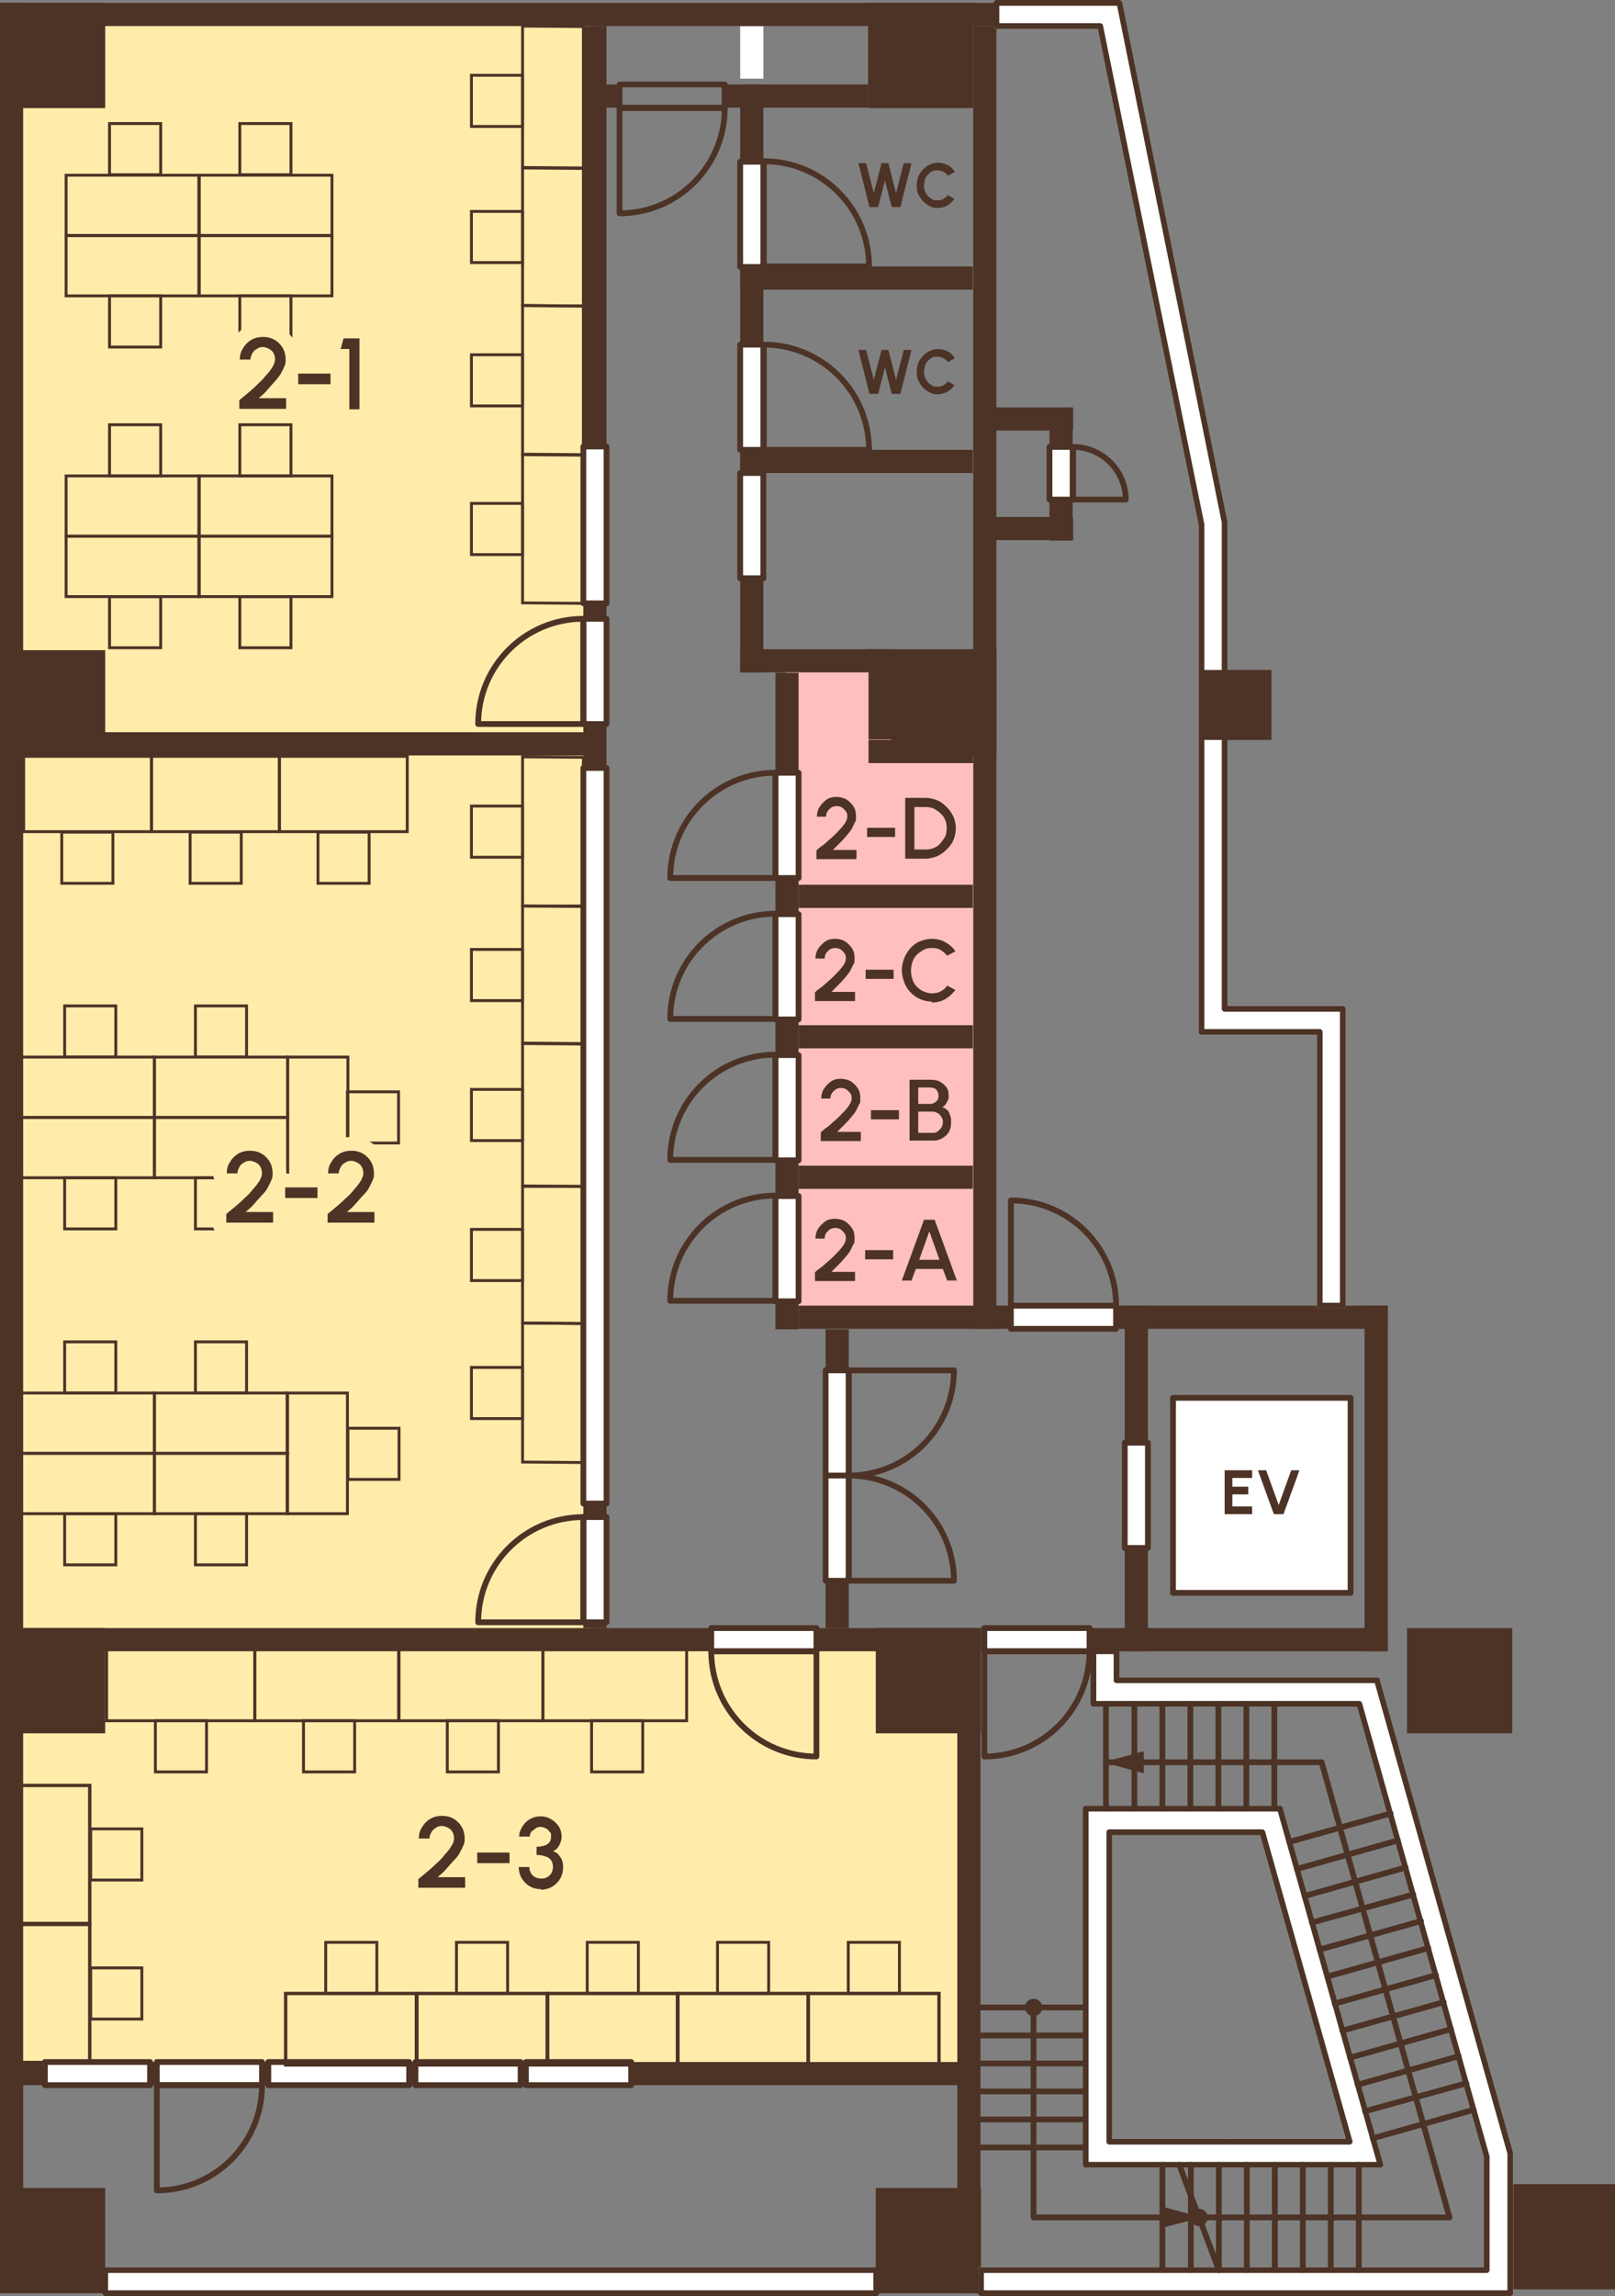 <?xml version="1.0" encoding="UTF-8"?>
<svg xmlns="http://www.w3.org/2000/svg" version="1.1" viewBox="0 0 334.7 475.7">
  <rect x="0" y="0" width="334.7" height="475.7" fill="#808080" stroke="none"/>
  <defs>
    <style>
      .cls-1 {
        fill-rule: evenodd;
      }

      .cls-1, .cls-2 {
        fill: #4c3326;
      }

      .cls-3 {
        stroke: #fff;
      }

      .cls-3, .cls-4, .cls-5, .cls-6, .cls-7 {
        stroke-linejoin: round;
      }

      .cls-3, .cls-4, .cls-8 {
        fill: #fff;
      }

      .cls-3, .cls-4, .cls-6, .cls-7 {
        stroke-linecap: round;
      }

      .cls-3, .cls-4, .cls-7 {
        stroke-width: 1.2px;
      }

      .cls-4, .cls-9, .cls-6, .cls-7, .cls-10, .cls-11 {
        stroke: #4c3326;
      }

      .cls-5 {
        stroke: #ffecab;
        stroke-width: 5.7px;
      }

      .cls-5, .cls-9, .cls-6, .cls-7, .cls-10, .cls-11 {
        fill: none;
      }

      .cls-12 {
        fill: #ffecab;
      }

      .cls-9 {
        stroke-width: .7px;
      }

      .cls-9, .cls-10, .cls-11 {
        stroke-miterlimit: 10;
      }

      .cls-6 {
        stroke-width: .3px;
      }

      .cls-10 {
        stroke-width: .6px;
      }

      .cls-11 {
        stroke-width: .7px;
      }

      .cls-13 {
        fill: #ffc0bd;
      }
    </style>
  </defs>
  <!-- Generator: Adobe Illustrator 28.7.1, SVG Export Plug-In . SVG Version: 1.2.0 Build 142)  -->
  <g>
    <g id="_レイヤー_1" data-name="レイヤー_1">
      <rect class="cls-13" x="115.6" y="184.5" width="135.8" height="41.1" transform="translate(388.6 21.5) rotate(90)"/>
      <g>
        <g>
          <rect class="cls-12" x="2.4" y="3" width="120.1" height="151"/>
          <rect class="cls-12" x="2.4" y="154" width="120.1" height="186.1"/>
          <rect class="cls-12" x="2.4" y="340.1" width="198.4" height="89.5"/>
          <g id="SOLID">
            <rect class="cls-2" y=".6" width="4.8" height="473.7"/>
          </g>
          <g id="WIPEOUT">
            <polyline class="cls-3" points="21.8 470.3 181.5 470.3 181.5 475.1 21.8 475.1 21.8 470.3"/>
          </g>
          <g id="POLYLINE">
            <rect class="cls-7" x="21.8" y="470.3" width="159.8" height="4.8"/>
          </g>
          <g id="SOLID-2" data-name="SOLID">
            <rect class="cls-2" y="427.2" width="202.9" height="4.8"/>
          </g>
          <g id="SOLID-3" data-name="SOLID">
            <rect class="cls-2" x="198.4" y="338" width="4.8" height="137.1"/>
          </g>
          <g id="SOLID-4" data-name="SOLID">
            <rect class="cls-2" x="4.8" y="337.3" width="198.4" height="4.8"/>
          </g>
          <g id="SOLID-5" data-name="SOLID">
            <rect class="cls-2" x="120.9" y="5.4" width="4.8" height="331.9"/>
          </g>
          <g id="SOLID-6" data-name="SOLID">
            <rect class="cls-2" x="4.8" y="151.7" width="116.1" height="4.8"/>
          </g>
          <g id="SOLID-7" data-name="SOLID">
            <rect class="cls-2" x="153.4" y="17.5" width="4.8" height="121.8"/>
          </g>
          <g id="SOLID-8" data-name="SOLID">
            <rect class="cls-2" x="160.7" y="139.4" width="4.8" height="136"/>
          </g>
          <g id="SOLID-9" data-name="SOLID">
            <rect class="cls-2" y=".6" width="21.8" height="21.8"/>
          </g>
          <g id="SOLID-10" data-name="SOLID">
            <rect class="cls-2" x="179.9" y=".6" width="21.8" height="21.8"/>
          </g>
          <g id="SOLID-11" data-name="SOLID">
            <rect class="cls-2" y="134.7" width="21.8" height="21.8"/>
          </g>
          <g id="SOLID-12" data-name="SOLID">
            <rect class="cls-2" y="337.3" width="21.8" height="21.8"/>
          </g>
          <g id="SOLID-13" data-name="SOLID">
            <rect class="cls-2" y="453.3" width="21.8" height="21.8"/>
          </g>
          <g id="SOLID-14" data-name="SOLID">
            <rect class="cls-2" x="181.5" y="453.3" width="21.8" height="21.8"/>
          </g>
          <g id="SOLID-15" data-name="SOLID">
            <rect class="cls-2" x="313" y="452.5" width="21.8" height="21.8"/>
          </g>
          <g id="SOLID-16" data-name="SOLID">
            <rect class="cls-2" x="181.5" y="337.3" width="21.8" height="21.8"/>
          </g>
          <g id="SOLID-17" data-name="SOLID">
            <rect class="cls-2" x="291.6" y="337.3" width="21.8" height="21.8"/>
          </g>
          <g id="SOLID-18" data-name="SOLID">
            <rect class="cls-2" x="201.7" y="5.4" width="4.8" height="269.9"/>
          </g>
          <g id="SOLID-19" data-name="SOLID">
            <rect class="cls-2" x="153.4" y="134.5" width="29.5" height="4.8"/>
          </g>
          <g id="SOLID-20" data-name="SOLID">
            <rect class="cls-2" x="180" y="153.3" width="21.7" height="4.8"/>
          </g>
          <g id="SOLID-21" data-name="SOLID">
            <rect class="cls-2" x="180" y="134.5" width="4.8" height="18.7"/>
          </g>
          <g id="SOLID-22" data-name="SOLID">
            <rect class="cls-2" x="165.5" y="183.3" width="36.1" height="4.8"/>
          </g>
          <g id="SOLID-23" data-name="SOLID">
            <rect class="cls-2" x="165.5" y="212.4" width="36.1" height="4.8"/>
          </g>
          <g id="SOLID-24" data-name="SOLID">
            <rect class="cls-2" x="165.5" y="241.5" width="36.1" height="4.8"/>
          </g>
          <g id="SOLID-25" data-name="SOLID">
            <rect class="cls-2" x="165.5" y="270.5" width="122.1" height="4.8"/>
          </g>
          <g id="SOLID-26" data-name="SOLID">
            <rect class="cls-2" x="171.1" y="275.4" width="4.8" height="61.9"/>
          </g>
          <g id="WIPEOUT-2" data-name="WIPEOUT">
            <polyline class="cls-3" points="226.6 342.1 231.4 342.1 231.4 348.1 285.4 348.1 285.4 348.2 313 446.1 313 475.1 203.3 475.1 203.3 470.3 308.1 470.3 308.1 446.8 281.7 353 226.6 353 226.6 342.1"/>
          </g>
          <g id="POLYLINE-2" data-name="POLYLINE">
            <polygon class="cls-7" points="226.6 342.1 231.4 342.1 231.4 348.1 285.4 348.1 285.4 348.2 313 446.1 313 475.1 203.3 475.1 203.3 470.3 308.1 470.3 308.1 446.8 281.7 353 226.6 353 226.6 342.1"/>
          </g>
          <g id="SOLID-27" data-name="SOLID">
            <rect class="cls-2" x="203.3" y="337.3" width="84.3" height="4.8"/>
          </g>
          <g id="SOLID-28" data-name="SOLID">
            <rect class="cls-2" x="282.8" y="270.5" width="4.8" height="71.6"/>
          </g>
          <g id="SOLID-29" data-name="SOLID">
            <rect class="cls-2" x="233.1" y="270.5" width="4.8" height="71.6"/>
          </g>
          <g id="WIPEOUT-3" data-name="WIPEOUT">
            <polyline class="cls-3" points="286.1 448.5 286 448.5 286 448.5 254.8 448.5 254.8 443.7 279.7 443.7 261.6 379.6 254.8 379.6 254.8 374.7 265.3 374.7 265.3 374.8 286.1 448.5"/>
          </g>
          <g id="WIPEOUT-4" data-name="WIPEOUT">
            <polyline class="cls-3" points="254.8 374.7 254.8 379.6 229.9 379.6 229.9 443.7 254.8 443.7 254.8 448.5 225 448.5 225 374.7 254.8 374.7"/>
          </g>
          <g id="LWPOLYLINE">
            <polyline class="cls-7" points="286 448.5 286 448.5 225 448.5 225 374.7 265.3 374.7 265.3 374.8 286.1 448.5"/>
          </g>
          <g id="LWPOLYLINE-2" data-name="LWPOLYLINE">
            <polygon class="cls-7" points="229.9 443.7 279.7 443.7 261.6 379.6 229.9 379.6 229.9 443.7"/>
          </g>
          <g id="WIPEOUT-5" data-name="WIPEOUT">
            <polyline class="cls-3" points="228 5.4 206.5 5.4 206.5 .6 232 .6 253.8 108.2 253.8 209 278.3 209 278.3 270.5 273.5 270.5 273.5 213.8 249 213.8 249 108.7 228 5.4"/>
          </g>
          <g id="POLYLINE-3" data-name="POLYLINE">
            <polygon class="cls-7" points="228 5.4 206.5 5.4 206.5 .6 232 .6 253.8 108.2 253.8 209 278.3 209 278.3 270.5 273.5 270.5 273.5 213.8 249 213.8 249 108.7 228 5.4"/>
          </g>
          <g id="SOLID-30" data-name="SOLID">
            <rect class="cls-2" x="184.7" y="134.5" width="21.8" height="22"/>
          </g>
          <g id="HATCH">
            <rect class="cls-8" x="147.4" y="337.3" width="21.8" height="4.8"/>
          </g>
          <g id="POLYLINE-4" data-name="POLYLINE">
            <rect class="cls-7" x="147.4" y="337.3" width="21.8" height="4.8"/>
          </g>
          <g id="LWPOLYLINE-3" data-name="LWPOLYLINE">
            <path class="cls-7" d="M169.2,342.1h-21.8c0,12,9.7,21.8,21.8,21.8v-21.8Z"/>
          </g>
          <g id="HATCH-2" data-name="HATCH">
            <rect class="cls-8" x="120.9" y="314.3" width="4.8" height="21.8"/>
          </g>
          <g id="POLYLINE-5" data-name="POLYLINE">
            <rect class="cls-7" x="120.9" y="314.3" width="4.8" height="21.8"/>
          </g>
          <g id="LWPOLYLINE-4" data-name="LWPOLYLINE">
            <path class="cls-7" d="M120.9,336.1v-21.8c-12,0-21.8,9.7-21.8,21.8h21.8Z"/>
          </g>
          <g id="HATCH-3" data-name="HATCH">
            <rect class="cls-8" x="120.9" y="128.2" width="4.8" height="21.8"/>
          </g>
          <g id="POLYLINE-6" data-name="POLYLINE">
            <rect class="cls-7" x="120.9" y="128.2" width="4.8" height="21.8"/>
          </g>
          <g id="LWPOLYLINE-5" data-name="LWPOLYLINE">
            <path class="cls-7" d="M120.9,150v-21.8c-12,0-21.8,9.7-21.8,21.8h21.8Z"/>
          </g>
          <g id="SOLID-31" data-name="SOLID">
            <rect class="cls-2" x="153.4" y="93.2" width="48.2" height="4.8"/>
          </g>
          <g id="SOLID-32" data-name="SOLID">
            <rect class="cls-2" x="153.4" y="55.2" width="48.2" height="4.8"/>
          </g>
          <g id="SOLID-33" data-name="SOLID">
            <rect class="cls-2" x="149.6" y="17.5" width="30.3" height="4.8"/>
          </g>
          <g id="SOLID-34" data-name="SOLID">
            <rect class="cls-2" x="125.7" y="17.5" width="2.7" height="4.8"/>
          </g>
          <g id="HATCH-4" data-name="HATCH">
            <rect class="cls-8" x="153.4" y="71.4" width="4.8" height="21.8"/>
          </g>
          <g id="POLYLINE-7" data-name="POLYLINE">
            <rect class="cls-7" x="153.4" y="71.4" width="4.8" height="21.8"/>
          </g>
          <g id="LWPOLYLINE-6" data-name="LWPOLYLINE">
            <path class="cls-7" d="M158.3,93.2v-21.8c12,0,21.8,9.7,21.8,21.8h-21.8Z"/>
          </g>
          <g id="HATCH-5" data-name="HATCH">
            <rect class="cls-8" x="153.4" y="33.5" width="4.8" height="21.8"/>
          </g>
          <g id="POLYLINE-8" data-name="POLYLINE">
            <rect class="cls-7" x="153.4" y="33.5" width="4.8" height="21.8"/>
          </g>
          <g id="LWPOLYLINE-7" data-name="LWPOLYLINE">
            <path class="cls-7" d="M158.3,55.2v-21.8c12,0,21.8,9.7,21.8,21.8h-21.8Z"/>
          </g>
          <g id="POLYLINE-9" data-name="POLYLINE">
            <rect class="cls-7" x="128.4" y="17.5" width="21.8" height="4.8"/>
          </g>
          <g id="LWPOLYLINE-8" data-name="LWPOLYLINE">
            <path class="cls-7" d="M128.4,22.4h21.8c0,12-9.7,21.8-21.8,21.8v-21.8Z"/>
          </g>
          <g id="HATCH-6" data-name="HATCH">
            <rect class="cls-8" x="153.4" y="98" width="4.8" height="21.8"/>
          </g>
          <g id="POLYLINE-10" data-name="POLYLINE">
            <rect class="cls-7" x="153.4" y="98" width="4.8" height="21.8"/>
          </g>
          <g id="HATCH-7" data-name="HATCH">
            <rect class="cls-8" x="160.7" y="160.1" width="4.8" height="21.8"/>
          </g>
          <g id="POLYLINE-11" data-name="POLYLINE">
            <rect class="cls-7" x="160.7" y="160.1" width="4.8" height="21.8"/>
          </g>
          <g id="LWPOLYLINE-9" data-name="LWPOLYLINE">
            <path class="cls-7" d="M160.7,181.9v-21.8c-12,0-21.8,9.7-21.8,21.8h21.8Z"/>
          </g>
          <g id="HATCH-8" data-name="HATCH">
            <rect class="cls-8" x="160.7" y="189.4" width="4.8" height="21.8"/>
          </g>
          <g id="POLYLINE-12" data-name="POLYLINE">
            <rect class="cls-7" x="160.7" y="189.4" width="4.8" height="21.8"/>
          </g>
          <g id="LWPOLYLINE-10" data-name="LWPOLYLINE">
            <path class="cls-7" d="M160.7,211.1v-21.8c-12,0-21.8,9.7-21.8,21.8h21.8Z"/>
          </g>
          <g id="HATCH-9" data-name="HATCH">
            <rect class="cls-8" x="160.7" y="247.8" width="4.8" height="21.8"/>
          </g>
          <g id="POLYLINE-13" data-name="POLYLINE">
            <rect class="cls-7" x="160.7" y="247.8" width="4.8" height="21.8"/>
          </g>
          <g id="LWPOLYLINE-11" data-name="LWPOLYLINE">
            <path class="cls-7" d="M160.7,269.5v-21.8c-12,0-21.8,9.7-21.8,21.8h21.8Z"/>
          </g>
          <g id="HATCH-10" data-name="HATCH">
            <rect class="cls-8" x="160.7" y="218.6" width="4.8" height="21.8"/>
          </g>
          <g id="POLYLINE-14" data-name="POLYLINE">
            <rect class="cls-7" x="160.7" y="218.6" width="4.8" height="21.8"/>
          </g>
          <g id="LWPOLYLINE-12" data-name="LWPOLYLINE">
            <path class="cls-7" d="M160.7,240.3v-21.8c-12,0-21.8,9.7-21.8,21.8h21.8Z"/>
          </g>
          <g id="HATCH-11" data-name="HATCH">
            <rect class="cls-8" x="209.5" y="270.5" width="21.8" height="4.8"/>
          </g>
          <g id="POLYLINE-15" data-name="POLYLINE">
            <rect class="cls-7" x="209.5" y="270.5" width="21.8" height="4.8"/>
          </g>
          <g id="LWPOLYLINE-13" data-name="LWPOLYLINE">
            <path class="cls-7" d="M209.5,270.5h21.8c0-12-9.7-21.8-21.8-21.8v21.8Z"/>
          </g>
          <g id="HATCH-12" data-name="HATCH">
            <rect class="cls-8" x="171.1" y="283.9" width="4.8" height="21.8"/>
          </g>
          <g id="POLYLINE-16" data-name="POLYLINE">
            <rect class="cls-7" x="171.1" y="283.9" width="4.8" height="21.8"/>
          </g>
          <g id="LWPOLYLINE-14" data-name="LWPOLYLINE">
            <path class="cls-7" d="M175.9,283.9v21.8c12,0,21.8-9.7,21.8-21.8h-21.8Z"/>
          </g>
          <g id="HATCH-13" data-name="HATCH">
            <rect class="cls-8" x="171.1" y="305.7" width="4.8" height="21.8"/>
          </g>
          <g id="POLYLINE-17" data-name="POLYLINE">
            <rect class="cls-7" x="171.1" y="305.7" width="4.8" height="21.8"/>
          </g>
          <g id="LWPOLYLINE-15" data-name="LWPOLYLINE">
            <path class="cls-7" d="M175.9,327.5v-21.8c12,0,21.8,9.7,21.8,21.8h-21.8Z"/>
          </g>
          <g id="SOLID-35" data-name="SOLID">
            <rect class="cls-2" x="249" y="138.8" width="14.5" height="14.5"/>
          </g>
          <g id="HATCH-14" data-name="HATCH">
            <rect class="cls-8" x="233.1" y="298.9" width="4.8" height="21.8"/>
          </g>
          <g id="POLYLINE-18" data-name="POLYLINE">
            <rect class="cls-7" x="233.1" y="298.9" width="4.8" height="21.8"/>
          </g>
          <g id="HATCH-15" data-name="HATCH">
            <rect class="cls-8" x="243.1" y="289.6" width="36.8" height="40.4"/>
          </g>
          <g id="POLYLINE-19" data-name="POLYLINE">
            <rect class="cls-7" x="243.1" y="289.6" width="36.8" height="40.4"/>
          </g>
          <g id="WIPEOUT-6" data-name="WIPEOUT">
            <polyline class="cls-3" points="257.9 311.5 265 311.5 265 305.5 257.9 305.5 257.9 311.5"/>
          </g>
          <g id="SOLID-36" data-name="SOLID">
            <rect class="cls-2" x="203.9" y="84.4" width="18.5" height="4.8"/>
          </g>
          <g id="SOLID-37" data-name="SOLID">
            <rect class="cls-2" x="203.9" y="107.1" width="18.5" height="4.8"/>
          </g>
          <g id="SOLID-38" data-name="SOLID">
            <rect class="cls-2" x="217.5" y="86.2" width="4.8" height="25.8"/>
          </g>
          <g id="HATCH-16" data-name="HATCH">
            <rect class="cls-8" x="153.4" y="5.4" width="4.8" height="10.9"/>
          </g>
          <g id="HATCH-17" data-name="HATCH">
            <rect class="cls-8" x="217.5" y="92.6" width="4.8" height="10.9"/>
          </g>
          <g id="POLYLINE-20" data-name="POLYLINE">
            <rect class="cls-7" x="217.5" y="92.6" width="4.8" height="10.9"/>
          </g>
          <g id="LWPOLYLINE-16" data-name="LWPOLYLINE">
            <path class="cls-7" d="M222.4,103.5v-10.9c6,0,10.9,4.9,10.9,10.9h-10.9Z"/>
          </g>
          <g id="HATCH-18" data-name="HATCH">
            <rect class="cls-8" x="204" y="337.3" width="21.8" height="4.8"/>
          </g>
          <g id="POLYLINE-21" data-name="POLYLINE">
            <rect class="cls-7" x="204" y="337.3" width="21.8" height="4.8"/>
          </g>
          <g id="LWPOLYLINE-17" data-name="LWPOLYLINE">
            <path class="cls-7" d="M204,342.1h21.8c0,12-9.7,21.8-21.8,21.8v-21.8Z"/>
          </g>
          <g id="LINE">
            <line class="cls-7" x1="225" y1="415.9" x2="203.3" y2="415.9"/>
          </g>
          <g id="LINE-2" data-name="LINE">
            <line class="cls-7" x1="225" y1="421.7" x2="203.3" y2="421.7"/>
          </g>
          <g id="LINE-3" data-name="LINE">
            <line class="cls-7" x1="225" y1="427.5" x2="203.3" y2="427.5"/>
          </g>
          <g id="LINE-4" data-name="LINE">
            <line class="cls-7" x1="225" y1="433.3" x2="203.3" y2="433.3"/>
          </g>
          <g id="LINE-5" data-name="LINE">
            <line class="cls-7" x1="225" y1="439.1" x2="203.3" y2="439.1"/>
          </g>
          <g id="LINE-6" data-name="LINE">
            <line class="cls-7" x1="225" y1="444.9" x2="203.3" y2="444.9"/>
          </g>
          <g id="LINE-7" data-name="LINE">
            <line class="cls-7" x1="240.9" y1="448.5" x2="240.9" y2="470.3"/>
          </g>
          <g id="LINE-8" data-name="LINE">
            <line class="cls-7" x1="246.8" y1="448.5" x2="246.8" y2="470.3"/>
          </g>
          <g id="LINE-9" data-name="LINE">
            <line class="cls-7" x1="252.6" y1="448.5" x2="252.6" y2="470.3"/>
          </g>
          <g id="LINE-10" data-name="LINE">
            <line class="cls-7" x1="258.4" y1="448.5" x2="258.4" y2="470.3"/>
          </g>
          <g id="LINE-11" data-name="LINE">
            <line class="cls-7" x1="264.2" y1="448.5" x2="264.2" y2="470.3"/>
          </g>
          <g id="LINE-12" data-name="LINE">
            <line class="cls-7" x1="270" y1="448.5" x2="270" y2="470.3"/>
          </g>
          <g id="LINE-13" data-name="LINE">
            <line class="cls-7" x1="275.8" y1="448.5" x2="275.8" y2="470.3"/>
          </g>
          <g id="LINE-14" data-name="LINE">
            <line class="cls-7" x1="281.6" y1="448.5" x2="281.6" y2="470.3"/>
          </g>
          <g id="LINE-15" data-name="LINE">
            <line class="cls-7" x1="229.2" y1="353" x2="229.2" y2="374.7"/>
          </g>
          <g id="LINE-16" data-name="LINE">
            <line class="cls-7" x1="235.1" y1="353" x2="235.1" y2="374.7"/>
          </g>
          <g id="LINE-17" data-name="LINE">
            <line class="cls-7" x1="240.9" y1="353" x2="240.9" y2="374.7"/>
          </g>
          <g id="LINE-18" data-name="LINE">
            <line class="cls-7" x1="246.7" y1="353" x2="246.7" y2="374.7"/>
          </g>
          <g id="LINE-19" data-name="LINE">
            <line class="cls-7" x1="252.5" y1="353" x2="252.5" y2="374.7"/>
          </g>
          <g id="LINE-20" data-name="LINE">
            <line class="cls-7" x1="258.3" y1="353" x2="258.3" y2="374.7"/>
          </g>
          <g id="LINE-21" data-name="LINE">
            <line class="cls-7" x1="264.1" y1="353" x2="264.1" y2="374.7"/>
          </g>
          <g id="LINE-22" data-name="LINE">
            <line class="cls-7" x1="267.2" y1="381.6" x2="288.2" y2="375.7"/>
          </g>
          <g id="LINE-23" data-name="LINE">
            <line class="cls-7" x1="268.8" y1="387.2" x2="289.7" y2="381.3"/>
          </g>
          <g id="LINE-24" data-name="LINE">
            <line class="cls-7" x1="270.4" y1="392.8" x2="291.3" y2="386.9"/>
          </g>
          <g id="LINE-25" data-name="LINE">
            <line class="cls-7" x1="271.9" y1="398.3" x2="292.9" y2="392.5"/>
          </g>
          <g id="LINE-26" data-name="LINE">
            <line class="cls-7" x1="273.5" y1="403.9" x2="294.5" y2="398"/>
          </g>
          <g id="LINE-27" data-name="LINE">
            <line class="cls-7" x1="275.1" y1="409.5" x2="296" y2="403.6"/>
          </g>
          <g id="LINE-28" data-name="LINE">
            <line class="cls-7" x1="276.6" y1="415.1" x2="297.6" y2="409.2"/>
          </g>
          <g id="LINE-29" data-name="LINE">
            <line class="cls-7" x1="278.2" y1="420.7" x2="299.2" y2="414.8"/>
          </g>
          <g id="LINE-30" data-name="LINE">
            <line class="cls-7" x1="279.8" y1="426.3" x2="300.7" y2="420.4"/>
          </g>
          <g id="LINE-31" data-name="LINE">
            <line class="cls-7" x1="281.4" y1="431.9" x2="302.3" y2="426"/>
          </g>
          <g id="LINE-32" data-name="LINE">
            <line class="cls-7" x1="282.9" y1="437.4" x2="303.9" y2="431.6"/>
          </g>
          <g id="LINE-33" data-name="LINE">
            <line class="cls-7" x1="284.5" y1="443" x2="305.4" y2="437.1"/>
          </g>
          <g id="POLYLINE-22" data-name="POLYLINE">
            <polyline class="cls-7" points="248.5 459.4 214.2 459.4 214.2 415.9"/>
          </g>
          <g id="POLYLINE-23" data-name="POLYLINE">
            <polygon class="cls-6" points="240.8 457.3 248.5 459.4 240.8 461.4 240.8 457.3"/>
          </g>
          <g id="HATCH-19" data-name="HATCH">
            <polygon class="cls-1" points="240.8 457.3 248.5 459.4 240.8 461.4 240.8 457.3"/>
          </g>
          <g id="CIRCLE">
            <circle class="cls-7" cx="214.2" cy="415.9" r="1.2"/>
          </g>
          <g id="HATCH-20" data-name="HATCH">
            <circle class="cls-2" cx="214.2" cy="415.9" r="1.2"/>
          </g>
          <g id="POLYLINE-24" data-name="POLYLINE">
            <polyline class="cls-7" points="229.2 365.1 273.9 365.1 300.4 459.4 248.5 459.4"/>
          </g>
          <g id="POLYLINE-25" data-name="POLYLINE">
            <polygon class="cls-6" points="236.9 367.2 229.2 365.1 236.9 363 236.9 367.2"/>
          </g>
          <g id="HATCH-21" data-name="HATCH">
            <polygon class="cls-1" points="236.9 367.2 229.2 365.1 236.9 363 236.9 367.2"/>
          </g>
          <g id="CIRCLE-2" data-name="CIRCLE">
            <circle class="cls-7" cx="248.5" cy="459.4" r="1.2"/>
          </g>
          <g id="HATCH-22" data-name="HATCH">
            <circle class="cls-2" cx="248.5" cy="459.4" r="1.2"/>
          </g>
          <g id="HATCH-23" data-name="HATCH">
            <rect class="cls-8" x="32.5" y="427.2" width="21.8" height="4.8"/>
          </g>
          <g id="POLYLINE-26" data-name="POLYLINE">
            <rect class="cls-7" x="32.5" y="427.2" width="21.8" height="4.8"/>
          </g>
          <g id="LWPOLYLINE-18" data-name="LWPOLYLINE">
            <path class="cls-7" d="M32.5,432h21.8c0,12-9.7,21.8-21.8,21.8v-21.8Z"/>
          </g>
          <g id="HATCH-24" data-name="HATCH">
            <rect class="cls-8" x="9.3" y="427.2" width="21.8" height="4.8"/>
          </g>
          <g id="POLYLINE-27" data-name="POLYLINE">
            <rect class="cls-7" x="9.3" y="427.2" width="21.8" height="4.8"/>
          </g>
          <g id="HATCH-25" data-name="HATCH">
            <rect class="cls-8" x="55.6" y="427.2" width="29.2" height="4.8"/>
          </g>
          <g id="POLYLINE-28" data-name="POLYLINE">
            <rect class="cls-7" x="55.6" y="427.2" width="29.2" height="4.8"/>
          </g>
          <g id="HATCH-26" data-name="HATCH">
            <rect class="cls-8" x="86.1" y="427.2" width="21.8" height="4.8"/>
          </g>
          <g id="POLYLINE-29" data-name="POLYLINE">
            <rect class="cls-7" x="86.1" y="427.2" width="21.8" height="4.8"/>
          </g>
          <g id="HATCH-27" data-name="HATCH">
            <rect class="cls-8" x="109" y="427.2" width="21.8" height="4.8"/>
          </g>
          <g id="POLYLINE-30" data-name="POLYLINE">
            <rect class="cls-7" x="109" y="427.2" width="21.8" height="4.8"/>
          </g>
          <g id="LINE-34" data-name="LINE">
            <line class="cls-7" x1="244.4" y1="448.5" x2="252.6" y2="470.3"/>
          </g>
          <g>
            <rect class="cls-10" x="13.7" y="36.3" width="27.6" height="12.5"/>
            <rect class="cls-10" x="41.2" y="36.3" width="27.6" height="12.5"/>
            <rect class="cls-10" x="13.7" y="48.8" width="27.6" height="12.5"/>
            <rect class="cls-10" x="41.2" y="48.8" width="27.6" height="12.5"/>
            <rect class="cls-10" x="22.7" y="25.6" width="10.6" height="10.6"/>
            <rect class="cls-10" x="49.7" y="25.6" width="10.6" height="10.6"/>
            <rect class="cls-10" x="22.7" y="61.3" width="10.6" height="10.6"/>
            <rect class="cls-10" x="49.7" y="61.3" width="10.6" height="10.6"/>
          </g>
          <g>
            <rect class="cls-10" x="13.7" y="98.6" width="27.6" height="12.5"/>
            <rect class="cls-10" x="41.2" y="98.6" width="27.6" height="12.5"/>
            <rect class="cls-10" x="13.7" y="111.1" width="27.6" height="12.5"/>
            <rect class="cls-10" x="41.2" y="111.1" width="27.6" height="12.5"/>
            <rect class="cls-10" x="22.7" y="88" width="10.6" height="10.6"/>
            <rect class="cls-10" x="49.7" y="88" width="10.6" height="10.6"/>
            <rect class="cls-10" x="22.7" y="123.6" width="10.6" height="10.6"/>
            <rect class="cls-10" x="49.7" y="123.6" width="10.6" height="10.6"/>
          </g>
          <rect class="cls-10" x="4.4" y="219" width="27.6" height="12.5"/>
          <rect class="cls-10" x="32" y="219" width="27.6" height="12.5"/>
          <rect class="cls-10" x="4.4" y="231.5" width="27.6" height="12.5"/>
          <rect class="cls-10" x="32" y="231.5" width="27.6" height="12.5"/>
          <rect class="cls-10" x="13.4" y="208.4" width="10.6" height="10.6"/>
          <rect class="cls-10" x="40.5" y="208.4" width="10.6" height="10.6"/>
          <rect class="cls-10" x="53.3" y="294.9" width="25" height="12.5" transform="translate(366.9 235.3) rotate(90)"/>
          <rect class="cls-10" x="72.1" y="295.8" width="10.6" height="10.6" transform="translate(378.5 223.8) rotate(90)"/>
          <rect class="cls-10" x="53.3" y="225.2" width="25" height="12.5" transform="translate(297.3 165.7) rotate(90)"/>
          <rect class="cls-10" x="72.1" y="226.2" width="10.6" height="10.6" transform="translate(308.8 154.1) rotate(90)"/>
          <rect class="cls-10" x="4.8" y="156.8" width="26.5" height="15.6" transform="translate(36.2 329.1) rotate(-180)"/>
          <rect class="cls-10" x="12.8" y="172.4" width="10.6" height="10.6" transform="translate(36.2 355.4) rotate(-180)"/>
          <g>
            <rect class="cls-10" x="31.4" y="156.8" width="26.5" height="15.6" transform="translate(89.3 329.1) rotate(-180)"/>
            <rect class="cls-10" x="39.3" y="172.4" width="10.6" height="10.6" transform="translate(89.3 355.4) rotate(-180)"/>
          </g>
          <g>
            <rect class="cls-10" x="57.9" y="156.8" width="26.5" height="15.6" transform="translate(142.3 329.1) rotate(-180)"/>
            <rect class="cls-10" x="65.8" y="172.4" width="10.6" height="10.6" transform="translate(142.3 355.4) rotate(-180)"/>
          </g>
          <g>
            <polygon class="cls-10" points="120.9 156.9 120.9 187.7 108.3 187.7 108.3 156.8 120.9 156.9"/>
            <rect class="cls-10" x="97.7" y="167" width="10.6" height="10.6" transform="translate(-69.3 275.3) rotate(-90)"/>
          </g>
          <g>
            <polygon class="cls-10" points="120.9 94.2 120.9 125 108.3 124.9 108.3 94.1 120.9 94.2"/>
            <rect class="cls-10" x="97.7" y="104.2" width="10.6" height="10.6" transform="translate(-6.5 212.6) rotate(-90)"/>
          </g>
          <g>
            <polygon class="cls-10" points="120.9 63.4 120.9 94.3 108.3 94.2 108.3 63.3 120.9 63.4"/>
            <rect class="cls-10" x="97.7" y="73.5" width="10.6" height="10.6" transform="translate(24.2 181.8) rotate(-90)"/>
          </g>
          <g>
            <polygon class="cls-10" points="120.9 5.5 120.9 34.8 108.3 34.7 108.3 5.4 120.9 5.5"/>
            <rect class="cls-10" x="97.7" y="15.6" width="10.6" height="10.6" transform="translate(82.1 123.9) rotate(-90)"/>
          </g>
          <polygon class="cls-10" points="120.9 34.9 120.9 63.4 108.3 63.3 108.3 34.8 120.9 34.9"/>
          <rect class="cls-10" x="97.7" y="43.8" width="10.6" height="10.6" transform="translate(53.9 152.1) rotate(-90)"/>
          <polygon class="cls-10" points="120.9 274.2 120.9 303 108.3 302.9 108.3 274.1 120.9 274.2"/>
          <rect class="cls-10" x="97.7" y="283.3" width="10.6" height="10.6" transform="translate(-185.6 391.6) rotate(-90)"/>
          <polygon class="cls-10" points="120.9 187.8 120.9 216.2 108.3 216.1 108.3 187.7 120.9 187.8"/>
          <rect class="cls-10" x="97.7" y="196.7" width="10.6" height="10.6" transform="translate(-99 305) rotate(-90)"/>
          <polygon class="cls-10" points="120.9 245.8 120.9 274.2 108.3 274.1 108.3 245.8 120.9 245.8"/>
          <rect class="cls-10" x="97.7" y="254.7" width="10.6" height="10.6" transform="translate(-157 363) rotate(-90)"/>
          <polygon class="cls-10" points="120.9 216.3 120.9 245.8 108.3 245.7 108.3 216.2 120.9 216.3"/>
          <rect class="cls-10" x="97.7" y="225.7" width="10.6" height="10.6" transform="translate(-128 334) rotate(-90)"/>
          <rect class="cls-10" x="13.4" y="244" width="10.6" height="10.6"/>
          <rect class="cls-10" x="40.5" y="244" width="10.6" height="10.6"/>
          <g>
            <rect class="cls-10" x="4.4" y="288.6" width="27.6" height="12.5"/>
            <rect class="cls-10" x="32" y="288.6" width="27.6" height="12.5"/>
            <rect class="cls-10" x="4.4" y="301.1" width="27.6" height="12.5"/>
            <rect class="cls-10" x="32" y="301.1" width="27.6" height="12.5"/>
            <rect class="cls-10" x="13.4" y="278" width="10.6" height="10.6"/>
            <rect class="cls-10" x="40.5" y="278" width="10.6" height="10.6"/>
            <rect class="cls-10" x="13.4" y="313.6" width="10.6" height="10.6"/>
            <rect class="cls-10" x="40.5" y="313.6" width="10.6" height="10.6"/>
          </g>
          <rect class="cls-10" x="22.2" y="341.7" width="30.7" height="14.8" transform="translate(75 698.2) rotate(180)"/>
          <rect class="cls-10" x="32.2" y="356.5" width="10.6" height="10.6" transform="translate(75 723.6) rotate(180)"/>
          <rect class="cls-11" x="-3.1" y="376.8" width="28.6" height="14.8" transform="translate(395.4 373) rotate(90)"/>
          <rect class="cls-10" x="18.8" y="378.9" width="10.6" height="10.6" transform="translate(408.3 360.1) rotate(90)"/>
          <rect class="cls-11" x="-3.1" y="405.6" width="28.6" height="14.8" transform="translate(424.2 401.8) rotate(90)"/>
          <rect class="cls-10" x="18.8" y="407.7" width="10.6" height="10.6" transform="translate(437.1 388.9) rotate(90)"/>
          <rect class="cls-10" x="52.9" y="341.7" width="29.8" height="14.8" transform="translate(135.5 698.2) rotate(180)"/>
          <rect class="cls-10" x="62.9" y="356.5" width="10.6" height="10.6" transform="translate(136.4 723.6) rotate(180)"/>
          <g>
            <rect class="cls-10" x="82.7" y="341.7" width="29.8" height="14.8" transform="translate(195.2 698.2) rotate(180)"/>
            <rect class="cls-10" x="92.7" y="356.5" width="10.6" height="10.6" transform="translate(196 723.6) rotate(180)"/>
          </g>
          <g>
            <rect class="cls-10" x="112.5" y="341.7" width="29.8" height="14.8" transform="translate(254.8 698.2) rotate(180)"/>
            <rect class="cls-10" x="122.5" y="356.5" width="10.6" height="10.6" transform="translate(255.7 723.6) rotate(180)"/>
          </g>
          <rect class="cls-9" x="59.3" y="413" width="27.1" height="14.8" transform="translate(145.6 840.8) rotate(180)"/>
          <rect class="cls-10" x="67.5" y="402.4" width="10.6" height="10.6" transform="translate(145.6 815.4) rotate(180)"/>
          <rect class="cls-9" x="86.3" y="413" width="27.1" height="14.8" transform="translate(199.8 840.8) rotate(180)"/>
          <rect class="cls-10" x="94.6" y="402.4" width="10.6" height="10.6" transform="translate(199.8 815.4) rotate(180)"/>
          <rect class="cls-9" x="113.4" y="413" width="27.1" height="14.8" transform="translate(253.9 840.8) rotate(180)"/>
          <rect class="cls-10" x="121.6" y="402.4" width="10.6" height="10.6" transform="translate(253.9 815.4) rotate(180)"/>
          <rect class="cls-9" x="140.5" y="413" width="27.1" height="14.8" transform="translate(308 840.8) rotate(180)"/>
          <rect class="cls-10" x="148.7" y="402.4" width="10.6" height="10.6" transform="translate(308 815.4) rotate(180)"/>
          <rect class="cls-9" x="167.6" y="413" width="27.1" height="14.8" transform="translate(362.2 840.8) rotate(180)"/>
          <rect class="cls-10" x="175.8" y="402.4" width="10.6" height="10.6" transform="translate(362.2 815.4) rotate(180)"/>
          <g id="POLYLINE-31" data-name="POLYLINE">
            <rect class="cls-4" x="120.9" y="159.1" width="4.8" height="152.4"/>
          </g>
          <g id="POLYLINE-32" data-name="POLYLINE">
            <rect class="cls-4" x="120.9" y="92.5" width="4.8" height="32.5"/>
          </g>
        </g>
        <g id="SOLID-39" data-name="SOLID">
          <rect class="cls-2" y=".6" width="206.5" height="4.8"/>
        </g>
      </g>
      <g>
        <path class="cls-2" d="M253.8,313.7v-9.1h5.7v1.6h-4.1v1.8h3.3v1.6h-3.3v2.5h4.1v1.6h-5.7Z"/>
        <path class="cls-2" d="M264,313.7l-3.3-9.1h1.7l2.6,7.2,2.6-7.2h1.7l-3.3,9.1h-2Z"/>
      </g>
      <g>
        <path class="cls-2" d="M180.2,42.9l-2.3-9.1h1.6l1.6,6.2,1.6-6.2h1.4l1.6,6.2,1.6-6.2h1.6l-2.3,9.1h-1.8l-1.4-5.5-1.4,5.5h-1.8Z"/>
        <path class="cls-2" d="M194.4,43.1c-.6,0-1.2-.1-1.7-.4-.5-.2-1-.6-1.4-1-.4-.4-.7-.9-1-1.5s-.3-1.2-.3-1.8.1-1.3.3-1.8.6-1.1,1-1.5c.4-.4.9-.8,1.4-1,.5-.2,1.1-.4,1.7-.4s1.4.2,2,.5,1.1.8,1.5,1.4l-1.4.8c-.3-.3-.6-.6-1-.8-.4-.2-.8-.3-1.2-.3s-.8,0-1.1.2c-.4.2-.7.4-.9.7-.3.3-.5.6-.6,1-.1.4-.2.8-.2,1.2s0,.8.2,1.2c.1.4.4.7.6,1,.3.3.6.5.9.7.3.2.7.2,1.1.2s.8,0,1.2-.3c.4-.2.7-.4.9-.8l1.4.8c-.4.6-.9,1-1.5,1.4-.6.3-1.3.5-2,.5Z"/>
      </g>
      <g>
        <path class="cls-2" d="M180.2,81.6l-2.3-9.1h1.6l1.6,6.2,1.6-6.2h1.4l1.6,6.2,1.6-6.2h1.6l-2.3,9.1h-1.8l-1.4-5.5-1.4,5.5h-1.8Z"/>
        <path class="cls-2" d="M194.4,81.7c-.6,0-1.2-.1-1.7-.4-.5-.2-1-.6-1.4-1-.4-.4-.7-.9-1-1.5s-.3-1.2-.3-1.8.1-1.3.3-1.8.6-1.1,1-1.5c.4-.4.9-.8,1.4-1,.5-.2,1.1-.4,1.7-.4s1.4.2,2,.5,1.1.8,1.5,1.4l-1.4.8c-.3-.3-.6-.6-1-.8-.4-.2-.8-.3-1.2-.3s-.8,0-1.1.2c-.4.2-.7.4-.9.7-.3.3-.5.6-.6,1-.1.4-.2.8-.2,1.2s0,.8.2,1.2c.1.4.4.7.6,1,.3.3.6.5.9.7.3.2.7.2,1.1.2s.8,0,1.2-.3c.4-.2.7-.4.9-.8l1.4.8c-.4.6-.9,1-1.5,1.4-.6.3-1.3.5-2,.5Z"/>
      </g>
      <g>
        <g>
          <path class="cls-5" d="M86.7,391.2v-1.9c.5-.4,1.1-.9,1.7-1.4.6-.5,1.3-1.1,2-1.8.7-.6,1.3-1.2,1.8-1.9.6-.6,1-1.2,1.4-1.8.3-.6.5-1,.5-1.5s-.1-.9-.3-1.3-.5-.7-.9-.9c-.4-.2-.8-.4-1.3-.4s-.9.1-1.3.4-.7.5-.9.9-.4.8-.4,1.3h-2.2c0-.9.2-1.7.7-2.4.4-.7,1-1.3,1.7-1.7.7-.4,1.5-.6,2.4-.6s1.7.2,2.4.6c.7.4,1.3,1,1.7,1.7.4.7.6,1.5.6,2.4s-.1,1-.3,1.5c-.2.5-.5,1-.8,1.6s-.8,1.1-1.3,1.6c-.5.6-1,1.1-1.5,1.7s-1.1,1.1-1.7,1.6h5.7v2.2h-9.7Z"/>
          <path class="cls-5" d="M98.9,383.8h6.7v2.2h-6.7v-2.2Z"/>
          <path class="cls-5" d="M112.2,391.4c-.9,0-1.7-.2-2.4-.6s-1.3-1-1.7-1.7c-.4-.7-.6-1.5-.6-2.3h2.2c0,.4.1.8.3,1.2.2.4.5.7.9.9.4.2.8.3,1.3.3s.9-.1,1.2-.3c.4-.2.7-.5.9-.9.2-.4.3-.8.3-1.2s-.1-1-.4-1.4-.7-.7-1.2-.8c-.5-.2-1.1-.3-1.8-.3v-1.7c.9,0,1.7-.2,2.2-.5.6-.4.8-.9.8-1.6s0-.7-.3-1c-.2-.3-.5-.6-.8-.7-.3-.2-.7-.3-1-.3s-.8,0-1.1.3-.6.4-.9.7c-.2.3-.3.7-.3,1h-2.2c0-.6.1-1.1.4-1.6.2-.5.6-1,1-1.4.4-.4.9-.7,1.4-.9.5-.2,1.1-.3,1.7-.3s1.5.2,2.1.6c.7.4,1.2.9,1.6,1.5.4.6.6,1.4.6,2.1s-.2,1.2-.5,1.8c-.3.6-.7,1-1.3,1.2.5.2.9.4,1.2.8.3.4.6.8.7,1.2.2.5.2.9.2,1.4,0,.8-.2,1.6-.6,2.3-.4.7-1,1.3-1.7,1.7s-1.5.6-2.3.6Z"/>
        </g>
        <g>
          <path class="cls-2" d="M86.7,391.2v-1.9c.5-.4,1.1-.9,1.7-1.4.6-.5,1.3-1.1,2-1.8.7-.6,1.3-1.2,1.8-1.9.6-.6,1-1.2,1.4-1.8.3-.6.5-1,.5-1.5s-.1-.9-.3-1.3-.5-.7-.9-.9c-.4-.2-.8-.4-1.3-.4s-.9.1-1.3.4-.7.5-.9.9-.4.8-.4,1.3h-2.2c0-.9.2-1.7.7-2.4.4-.7,1-1.3,1.7-1.7.7-.4,1.5-.6,2.4-.6s1.7.2,2.4.6c.7.4,1.3,1,1.7,1.7.4.7.6,1.5.6,2.4s-.1,1-.3,1.5c-.2.5-.5,1-.8,1.6s-.8,1.1-1.3,1.6c-.5.6-1,1.1-1.5,1.7s-1.1,1.1-1.7,1.6h5.7v2.2h-9.7Z"/>
          <path class="cls-2" d="M98.9,383.8h6.7v2.2h-6.7v-2.2Z"/>
          <path class="cls-2" d="M112.2,391.4c-.9,0-1.7-.2-2.4-.6s-1.3-1-1.7-1.7c-.4-.7-.6-1.5-.6-2.3h2.2c0,.4.1.8.3,1.2.2.4.5.7.9.9.4.2.8.3,1.3.3s.9-.1,1.2-.3c.4-.2.7-.5.9-.9.2-.4.3-.8.3-1.2s-.1-1-.4-1.4-.7-.7-1.2-.8c-.5-.2-1.1-.3-1.8-.3v-1.7c.9,0,1.7-.2,2.2-.5.6-.4.8-.9.8-1.6s0-.7-.3-1c-.2-.3-.5-.6-.8-.7-.3-.2-.7-.3-1-.3s-.8,0-1.1.3-.6.4-.9.7c-.2.3-.3.7-.3,1h-2.2c0-.6.1-1.1.4-1.6.2-.5.6-1,1-1.4.4-.4.9-.7,1.4-.9.5-.2,1.1-.3,1.7-.3s1.5.2,2.1.6c.7.4,1.2.9,1.6,1.5.4.6.6,1.4.6,2.1s-.2,1.2-.5,1.8c-.3.6-.7,1-1.3,1.2.5.2.9.4,1.2.8.3.4.6.8.7,1.2.2.5.2.9.2,1.4,0,.8-.2,1.6-.6,2.3-.4.7-1,1.3-1.7,1.7s-1.5.6-2.3.6Z"/>
        </g>
      </g>
      <g>
        <g>
          <path class="cls-5" d="M46.9,253.4v-1.9c.5-.4,1.1-.9,1.7-1.4.6-.5,1.3-1.1,2-1.8.7-.6,1.3-1.2,1.8-1.9.6-.6,1-1.2,1.4-1.8.3-.6.5-1,.5-1.5s-.1-.9-.3-1.3c-.2-.4-.5-.7-.9-.9-.4-.2-.8-.4-1.3-.4s-.9.1-1.3.4c-.4.2-.7.5-.9.9-.2.4-.4.8-.4,1.3h-2.2c0-.9.2-1.7.7-2.4.4-.7,1-1.3,1.7-1.7.7-.4,1.5-.6,2.4-.6s1.7.2,2.4.6c.7.4,1.3,1,1.7,1.7.4.7.6,1.5.6,2.4s-.1,1-.3,1.5-.5,1-.8,1.6-.8,1.1-1.3,1.6c-.5.6-1,1.1-1.5,1.7s-1.1,1.1-1.7,1.6h5.7v2.2h-9.7Z"/>
          <path class="cls-5" d="M59.1,246h6.7v2.2h-6.7v-2.2Z"/>
          <path class="cls-5" d="M67.9,253.4v-1.9c.5-.4,1.1-.9,1.7-1.4.6-.5,1.3-1.1,2-1.8.7-.6,1.3-1.2,1.8-1.9.6-.6,1-1.2,1.4-1.8.3-.6.5-1,.5-1.5s-.1-.9-.3-1.3c-.2-.4-.5-.7-.9-.9-.4-.2-.8-.4-1.3-.4s-.9.1-1.3.4c-.4.2-.7.5-.9.9-.2.4-.4.8-.4,1.3h-2.2c0-.9.2-1.7.7-2.4.4-.7,1-1.3,1.7-1.7.7-.4,1.5-.6,2.4-.6s1.7.2,2.4.6c.7.4,1.3,1,1.7,1.7.4.7.6,1.5.6,2.4s-.1,1-.3,1.5-.5,1-.8,1.6-.8,1.1-1.3,1.6c-.5.6-1,1.1-1.5,1.7s-1.1,1.1-1.7,1.6h5.7v2.2h-9.7Z"/>
        </g>
        <g>
          <path class="cls-2" d="M46.9,253.4v-1.9c.5-.4,1.1-.9,1.7-1.4.6-.5,1.3-1.1,2-1.8.7-.6,1.3-1.2,1.8-1.9.6-.6,1-1.2,1.4-1.8.3-.6.5-1,.5-1.5s-.1-.9-.3-1.3c-.2-.4-.5-.7-.9-.9-.4-.2-.8-.4-1.3-.4s-.9.1-1.3.4c-.4.2-.7.5-.9.9-.2.4-.4.8-.4,1.3h-2.2c0-.9.2-1.7.7-2.4.4-.7,1-1.3,1.7-1.7.7-.4,1.5-.6,2.4-.6s1.7.2,2.4.6c.7.4,1.3,1,1.7,1.7.4.7.6,1.5.6,2.4s-.1,1-.3,1.5-.5,1-.8,1.6-.8,1.1-1.3,1.6c-.5.6-1,1.1-1.5,1.7s-1.1,1.1-1.7,1.6h5.7v2.2h-9.7Z"/>
          <path class="cls-2" d="M59.1,246h6.7v2.2h-6.7v-2.2Z"/>
          <path class="cls-2" d="M67.9,253.4v-1.9c.5-.4,1.1-.9,1.7-1.4.6-.5,1.3-1.1,2-1.8.7-.6,1.3-1.2,1.8-1.9.6-.6,1-1.2,1.4-1.8.3-.6.5-1,.5-1.5s-.1-.9-.3-1.3c-.2-.4-.5-.7-.9-.9-.4-.2-.8-.4-1.3-.4s-.9.1-1.3.4c-.4.2-.7.5-.9.9-.2.4-.4.8-.4,1.3h-2.2c0-.9.2-1.7.7-2.4.4-.7,1-1.3,1.7-1.7.7-.4,1.5-.6,2.4-.6s1.7.2,2.4.6c.7.4,1.3,1,1.7,1.7.4.7.6,1.5.6,2.4s-.1,1-.3,1.5-.5,1-.8,1.6-.8,1.1-1.3,1.6c-.5.6-1,1.1-1.5,1.7s-1.1,1.1-1.7,1.6h5.7v2.2h-9.7Z"/>
        </g>
      </g>
      <g>
        <g>
          <path class="cls-5" d="M49.6,84.8v-1.9c.5-.4,1.1-.9,1.7-1.4.6-.5,1.3-1.1,2-1.8s1.3-1.2,1.8-1.9c.6-.6,1-1.2,1.4-1.8.3-.6.5-1,.5-1.5s-.1-.9-.3-1.3c-.2-.4-.5-.7-.9-.9-.4-.2-.8-.4-1.3-.4s-.9.1-1.3.4c-.4.2-.7.5-.9.9-.2.4-.4.8-.4,1.3h-2.2c0-.9.2-1.7.7-2.4.4-.7,1-1.3,1.7-1.7.7-.4,1.5-.6,2.4-.6s1.7.2,2.4.6c.7.4,1.3,1,1.7,1.7.4.7.6,1.5.6,2.4s-.1,1-.3,1.5-.5,1-.8,1.6c-.4.5-.8,1.1-1.3,1.6-.5.6-1,1.1-1.5,1.7-.5.6-1.1,1.1-1.7,1.6h5.7v2.2h-9.7Z"/>
          <path class="cls-5" d="M61.8,77.4h6.7v2.2h-6.7v-2.2Z"/>
          <path class="cls-5" d="M72.4,84.8v-12.5h-1.8l.6-2.2h3.3v14.7h-2.2Z"/>
        </g>
        <g>
          <path class="cls-2" d="M49.6,84.8v-1.9c.5-.4,1.1-.9,1.7-1.4.6-.5,1.3-1.1,2-1.8s1.3-1.2,1.8-1.9c.6-.6,1-1.2,1.4-1.8.3-.6.5-1,.5-1.5s-.1-.9-.3-1.3c-.2-.4-.5-.7-.9-.9-.4-.2-.8-.4-1.3-.4s-.9.1-1.3.4c-.4.2-.7.5-.9.9-.2.4-.4.8-.4,1.3h-2.2c0-.9.2-1.7.7-2.4.4-.7,1-1.3,1.7-1.7.7-.4,1.5-.6,2.4-.6s1.7.2,2.4.6c.7.4,1.3,1,1.7,1.7.4.7.6,1.5.6,2.4s-.1,1-.3,1.5-.5,1-.8,1.6c-.4.5-.8,1.1-1.3,1.6-.5.6-1,1.1-1.5,1.7-.5.6-1.1,1.1-1.7,1.6h5.7v2.2h-9.7Z"/>
          <path class="cls-2" d="M61.8,77.4h6.7v2.2h-6.7v-2.2Z"/>
          <path class="cls-2" d="M72.4,84.8v-12.5h-1.8l.6-2.2h3.3v14.7h-2.2Z"/>
        </g>
      </g>
      <g>
        <path class="cls-2" d="M168.9,265.3v-1.7c.4-.4.9-.8,1.5-1.2.6-.5,1.1-1,1.7-1.5.6-.5,1.1-1.1,1.6-1.6s.9-1,1.2-1.5c.3-.5.4-.9.4-1.2s0-.8-.3-1.1c-.2-.3-.5-.6-.8-.8-.3-.2-.7-.3-1.1-.3s-.8.1-1.1.3-.6.5-.8.8c-.2.3-.3.7-.3,1.1h-1.9c0-.8.2-1.5.6-2.1s.9-1.1,1.5-1.5c.6-.4,1.3-.5,2-.5s1.4.2,2,.5c.6.4,1.1.9,1.5,1.5.4.6.5,1.3.5,2.1s0,.9-.3,1.3c-.2.4-.4.9-.7,1.4s-.7.9-1.1,1.4c-.4.5-.8.9-1.3,1.4-.5.5-.9.9-1.4,1.4h4.9v1.9h-8.3Z"/>
        <path class="cls-2" d="M179.3,259h5.8v1.9h-5.8v-1.9Z"/>
        <path class="cls-2" d="M191.5,252.7h2.2l4.6,12.6h-2l-.9-2.4h-5.6l-.9,2.4h-2l4.6-12.6ZM190.4,261h4.3l-2.1-5.9-2.1,5.9Z"/>
      </g>
      <g>
        <path class="cls-2" d="M170.1,236.3v-1.7c.4-.4.9-.8,1.5-1.2.6-.5,1.1-1,1.7-1.5.6-.5,1.1-1.1,1.6-1.6.5-.5.9-1,1.2-1.5.3-.5.4-.9.4-1.2s0-.8-.3-1.1c-.2-.3-.5-.6-.8-.8-.3-.2-.7-.3-1.1-.3s-.8.1-1.1.3c-.3.2-.6.5-.8.8-.2.3-.3.7-.3,1.1h-1.9c0-.8.2-1.5.6-2.1.4-.6.9-1.1,1.5-1.5.6-.4,1.3-.5,2-.5s1.4.2,2,.5c.6.4,1.1.9,1.5,1.5.4.6.5,1.3.5,2.1s0,.9-.3,1.3c-.2.4-.4.9-.7,1.4s-.7.9-1.1,1.4c-.4.5-.8.9-1.3,1.4-.5.5-.9.9-1.4,1.4h4.9v1.9h-8.3Z"/>
        <path class="cls-2" d="M180.5,230h5.8v1.9h-5.8v-1.9Z"/>
        <path class="cls-2" d="M188.5,236.3v-12.6h4.5c.6,0,1.2.1,1.8.4.5.3.9.6,1.3,1.1s.5,1.1.5,1.8,0,.7-.2,1c-.1.3-.3.6-.5.9-.2.2-.4.4-.7.5.4,0,.7.3,1,.5s.5.5.6.9c.1.3.3.7.3,1s0,.7,0,1c0,.7-.2,1.3-.5,1.8-.3.5-.8.9-1.3,1.2-.5.3-1.1.5-1.8.5h-5ZM190.3,228.7h2.4c.5,0,.9-.1,1.3-.5.4-.3.5-.7.5-1.2s-.2-1-.5-1.3c-.4-.3-.8-.4-1.3-.4h-2.4v3.4ZM190.3,234.7h3c.4,0,.7,0,1-.3.3-.2.6-.5.8-.8.2-.3.3-.7.3-1.1s0-.7-.3-1.1-.4-.6-.8-.8-.7-.3-1-.3h-3v4.4Z"/>
      </g>
      <g>
        <path class="cls-2" d="M168.9,207.3v-1.7c.4-.4.9-.8,1.5-1.2.6-.5,1.1-1,1.7-1.5.6-.5,1.1-1.1,1.6-1.6.5-.5.9-1,1.2-1.5.3-.5.4-.9.4-1.2s0-.8-.3-1.1c-.2-.3-.5-.6-.8-.8-.3-.2-.7-.3-1.1-.3s-.8.1-1.1.3c-.3.2-.6.5-.8.8-.2.3-.3.7-.3,1.1h-1.9c0-.8.2-1.5.6-2.1.4-.6.9-1.1,1.5-1.5.6-.4,1.3-.5,2-.5s1.4.2,2,.5c.6.4,1.1.9,1.5,1.5.4.6.5,1.3.5,2.1s0,.9-.3,1.3c-.2.4-.4.9-.7,1.4s-.7.9-1.1,1.4c-.4.5-.8.9-1.3,1.4-.5.5-.9.9-1.4,1.4h4.9v1.9h-8.3Z"/>
        <path class="cls-2" d="M179.4,200.9h5.8v1.9h-5.8v-1.9Z"/>
        <path class="cls-2" d="M193.1,207.5c-.9,0-1.7-.2-2.4-.5s-1.4-.8-2-1.4c-.6-.6-1-1.3-1.3-2.1-.3-.8-.5-1.6-.5-2.5s.2-1.7.5-2.5c.3-.8.8-1.5,1.3-2.1.6-.6,1.2-1.1,2-1.4.8-.3,1.6-.5,2.4-.5s2,.2,2.8.7c.9.5,1.6,1.1,2.1,1.9l-1.7.9c-.4-.5-.9-.9-1.4-1.2s-1.2-.4-1.8-.4-1.2.1-1.7.4-1,.6-1.4,1c-.4.4-.7.9-.9,1.5-.2.6-.3,1.2-.3,1.8s.1,1.2.3,1.8c.2.6.5,1.1.9,1.5.4.4.9.8,1.4,1s1.1.4,1.7.4,1.3-.1,1.8-.4c.6-.3,1.1-.7,1.4-1.2l1.7.9c-.6.8-1.3,1.4-2.1,1.9-.9.5-1.8.7-2.8.7Z"/>
      </g>
      <g>
        <path class="cls-2" d="M169.2,177.9v-1.7c.4-.4.9-.8,1.5-1.2.6-.5,1.1-1,1.7-1.5.6-.5,1.1-1.1,1.6-1.6.5-.5.9-1,1.2-1.5.3-.5.4-.9.4-1.2s0-.8-.3-1.1c-.2-.3-.5-.6-.8-.8-.3-.2-.7-.3-1.1-.3s-.8.1-1.1.3c-.3.2-.6.5-.8.8-.2.3-.3.7-.3,1.1h-1.9c0-.8.2-1.5.6-2.1.4-.6.9-1.1,1.5-1.5.6-.4,1.3-.5,2-.5s1.4.2,2,.5c.6.4,1.1.9,1.5,1.5.4.6.5,1.3.5,2.1s0,.9-.3,1.3c-.2.4-.4.9-.7,1.4s-.7.9-1.1,1.4c-.4.5-.8.9-1.3,1.4-.5.5-.9.9-1.4,1.4h4.9v1.9h-8.3Z"/>
        <path class="cls-2" d="M179.7,171.5h5.8v1.9h-5.8v-1.9Z"/>
        <path class="cls-2" d="M187.6,177.9v-12.6h4.2c.9,0,1.7.2,2.4.5.8.3,1.4.8,2,1.4.6.6,1,1.2,1.4,2,.3.8.5,1.6.5,2.4s-.2,1.7-.5,2.4c-.3.8-.8,1.4-1.4,2-.6.6-1.2,1-2,1.4-.8.3-1.6.5-2.4.5h-4.2ZM189.5,176h2.3c.6,0,1.2-.1,1.7-.3.5-.2,1-.5,1.4-1s.7-.9,1-1.4c.2-.5.3-1.1.3-1.7s-.1-1.2-.3-1.7c-.2-.5-.5-1-1-1.4-.4-.4-.9-.7-1.4-1-.5-.2-1.1-.3-1.7-.3h-2.3v8.9Z"/>
      </g>
    </g>
  </g>
</svg>